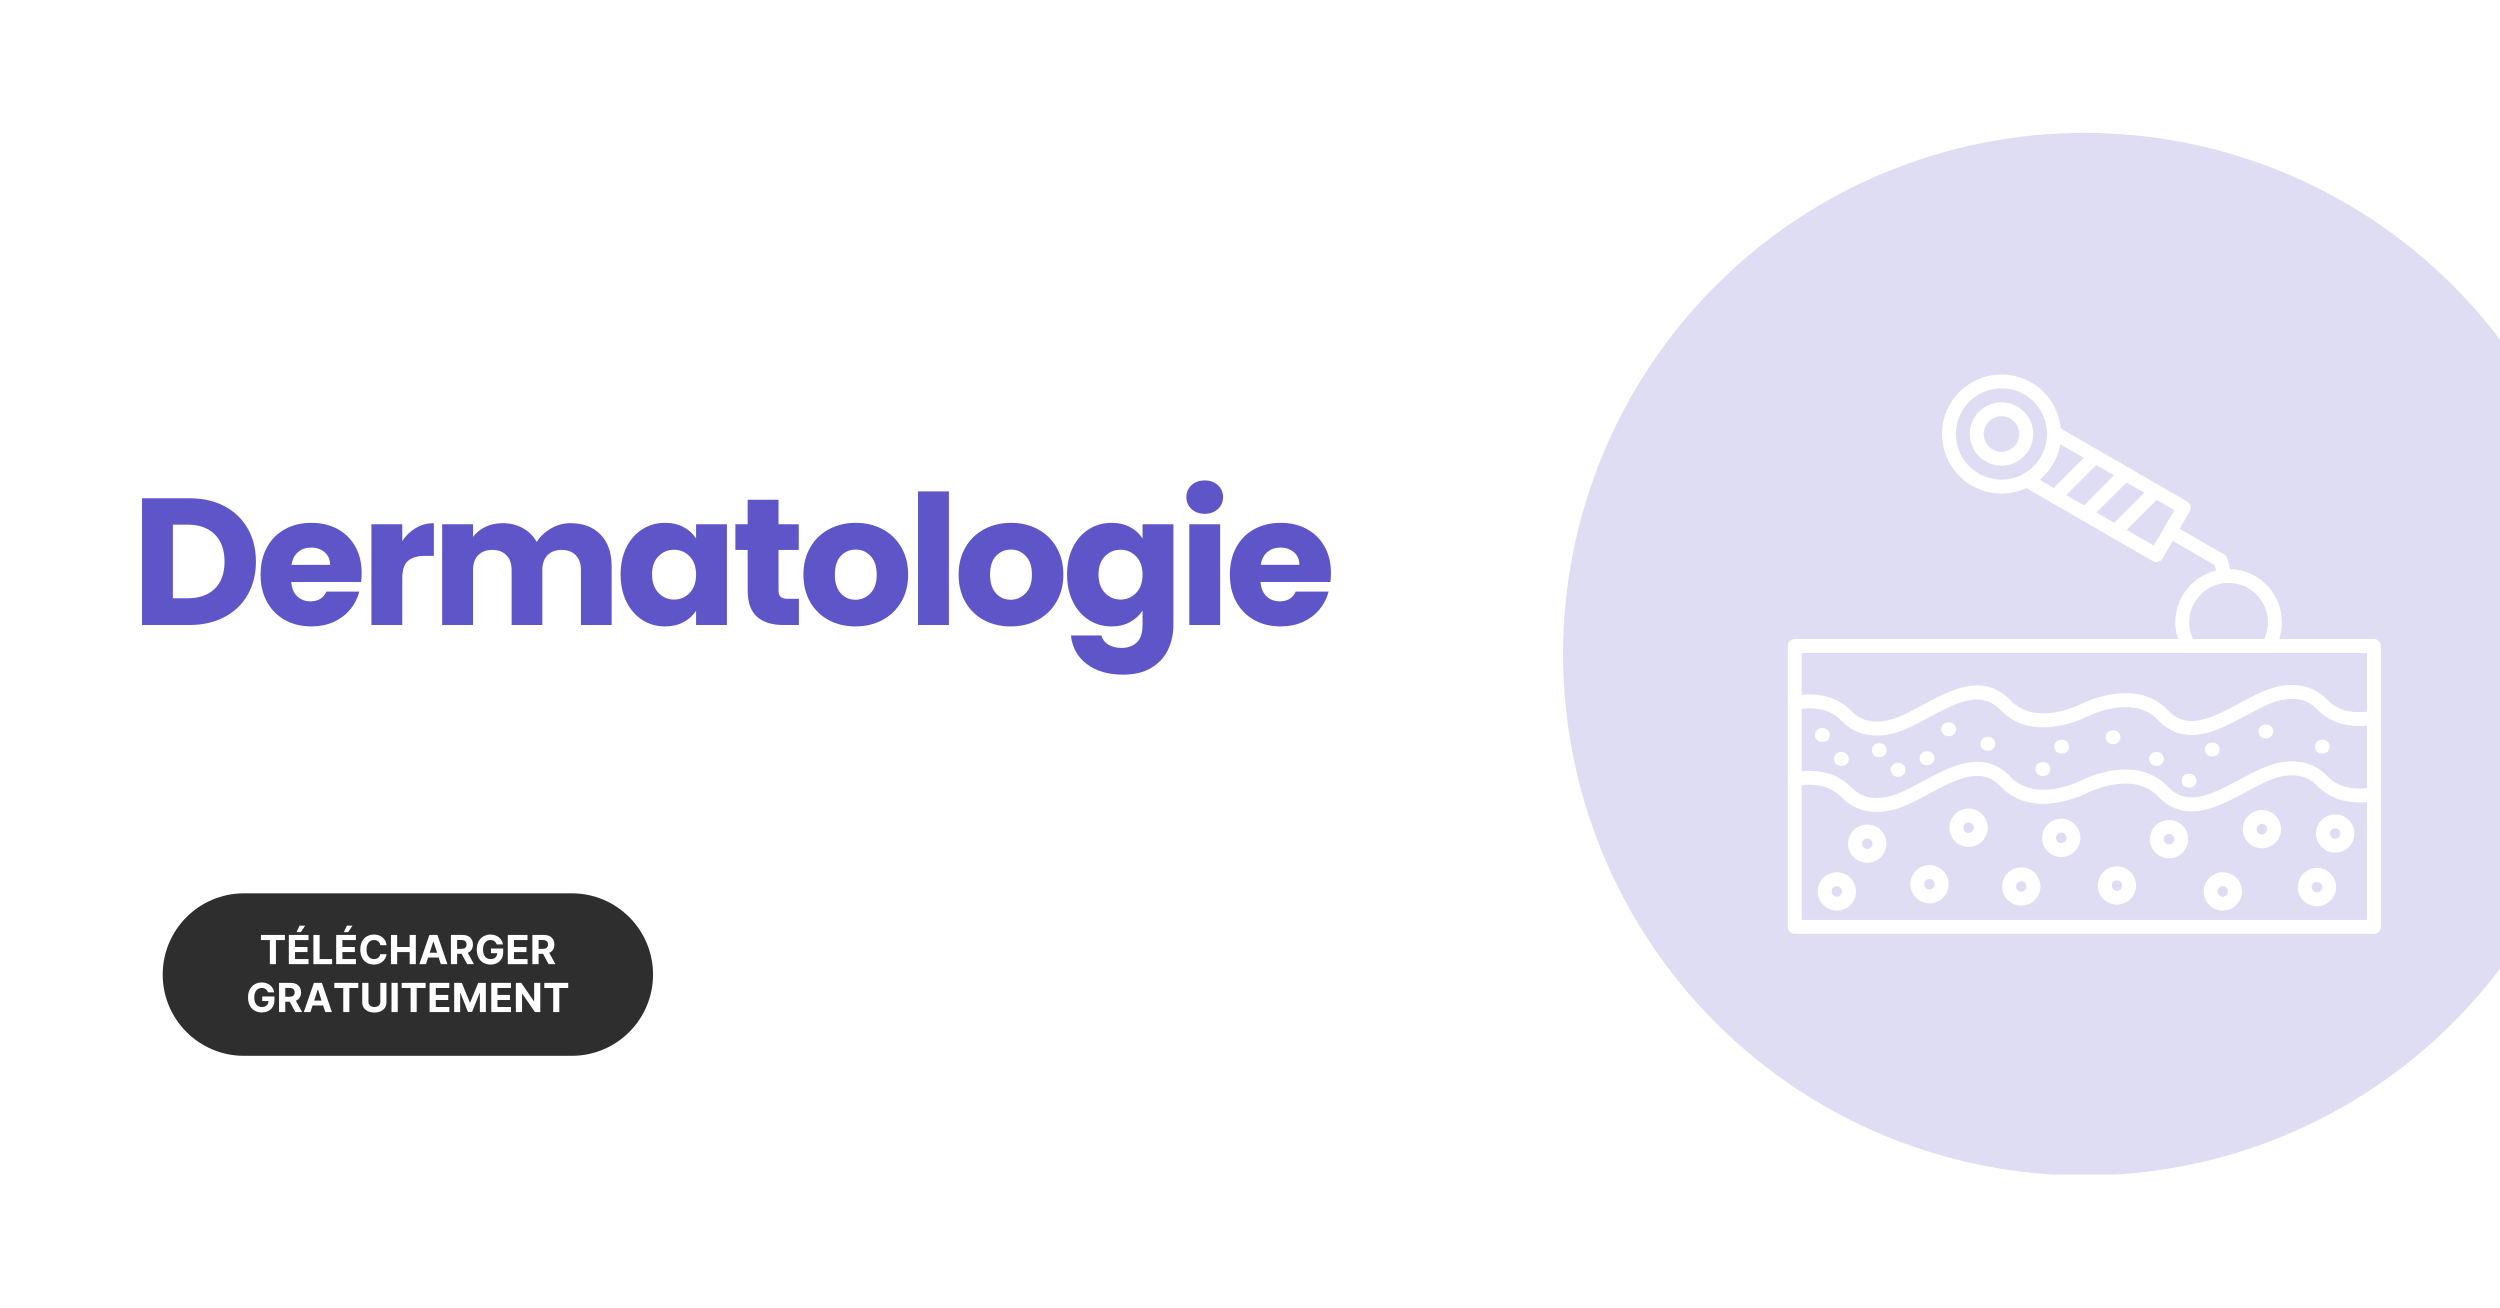 <?xml version="1.0" encoding="UTF-8"?> <svg xmlns="http://www.w3.org/2000/svg" xmlns:xlink="http://www.w3.org/1999/xlink" width="1200" zoomAndPan="magnify" viewBox="0 0 900 471" height="628" preserveAspectRatio="xMidYMid meet" version="1.0"><defs><filter x="0%" y="0%" width="100%" height="100%" id="f9b16f3892"><feColorMatrix values="0 0 0 0 1 0 0 0 0 1 0 0 0 0 1 0 0 0 1 0" color-interpolation-filters="sRGB"></feColorMatrix></filter><g></g><clipPath id="df0db141e5"><path d="M 58.574 321.598 L 235.207 321.598 L 235.207 380.094 L 58.574 380.094 Z M 58.574 321.598 " clip-rule="nonzero"></path></clipPath><clipPath id="c7dfe45807"><path d="M 87.82 321.598 L 205.844 321.598 C 221.996 321.598 235.094 334.691 235.094 350.848 C 235.094 367 221.996 380.094 205.844 380.094 L 87.82 380.094 C 71.668 380.094 58.574 367 58.574 350.848 C 58.574 334.691 71.668 321.598 87.82 321.598 Z M 87.82 321.598 " clip-rule="nonzero"></path></clipPath><clipPath id="337cb68849"><path d="M 0.574 0.598 L 177.199 0.598 L 177.199 59.094 L 0.574 59.094 Z M 0.574 0.598 " clip-rule="nonzero"></path></clipPath><clipPath id="52a8eb14e1"><path d="M 29.82 0.598 L 147.844 0.598 C 163.996 0.598 177.094 13.691 177.094 29.848 C 177.094 46 163.996 59.094 147.844 59.094 L 29.82 59.094 C 13.668 59.094 0.574 46 0.574 29.848 C 0.574 13.691 13.668 0.598 29.82 0.598 Z M 29.82 0.598 " clip-rule="nonzero"></path></clipPath><clipPath id="4c5f0fc079"><rect x="0" width="178" y="0" height="60"></rect></clipPath><mask id="fa9356875c"><g filter="url(#f9b16f3892)"><rect x="-90" width="1080" fill="#000000" y="-47.1" height="565.2" fill-opacity="0.2"></rect></g></mask><clipPath id="55e84bad73"><path d="M 0.695 0.828 L 338 0.828 L 338 375.828 L 0.695 375.828 Z M 0.695 0.828 " clip-rule="nonzero"></path></clipPath><clipPath id="63bb92b6af"><rect x="0" width="338" y="0" height="377"></rect></clipPath></defs><rect x="-90" width="1080" fill="#ffffff" y="-47.1" height="565.2" fill-opacity="1"></rect><rect x="-90" width="1080" fill="#ffffff" y="-47.1" height="565.2" fill-opacity="1"></rect><g clip-path="url(#df0db141e5)"><g clip-path="url(#c7dfe45807)"><g transform="matrix(1, 0, 0, 1, 58, 321)"><g clip-path="url(#4c5f0fc079)"><g clip-path="url(#337cb68849)"><g clip-path="url(#52a8eb14e1)"><path fill="#2e2e2e" d="M 0.574 0.598 L 177.207 0.598 L 177.207 59.094 L 0.574 59.094 Z M 0.574 0.598 " fill-opacity="1" fill-rule="nonzero"></path></g></g></g></g></g></g><g fill="#ffffff" fill-opacity="1"><g transform="translate(93.414, 347.098)"><g><path d="M 0.516 -8.672 L 0.516 -10.516 L 9.141 -10.516 L 9.141 -8.672 L 5.922 -8.672 L 5.922 0 L 3.734 0 L 3.734 -8.672 Z M 0.516 -8.672 "></path></g></g></g><g fill="#ffffff" fill-opacity="1"><g transform="translate(103.07, 347.098)"><g><path d="M 0.906 0 L 0.906 -10.516 L 8 -10.516 L 8 -8.672 L 3.141 -8.672 L 3.141 -6.172 L 7.625 -6.172 L 7.625 -4.344 L 3.141 -4.344 L 3.141 -1.828 L 8.016 -1.828 L 8.016 0 Z M 3.672 -11.531 L 4.766 -13.859 L 6.781 -13.859 L 5.219 -11.531 Z M 3.672 -11.531 "></path></g></g></g><g fill="#ffffff" fill-opacity="1"><g transform="translate(111.921, 347.098)"><g><path d="M 0.906 0 L 0.906 -10.516 L 3.141 -10.516 L 3.141 -1.828 L 7.641 -1.828 L 7.641 0 Z M 0.906 0 "></path></g></g></g><g fill="#ffffff" fill-opacity="1"><g transform="translate(120.121, 347.098)"><g><path d="M 0.906 0 L 0.906 -10.516 L 8 -10.516 L 8 -8.672 L 3.141 -8.672 L 3.141 -6.172 L 7.625 -6.172 L 7.625 -4.344 L 3.141 -4.344 L 3.141 -1.828 L 8.016 -1.828 L 8.016 0 Z M 3.672 -11.531 L 4.766 -13.859 L 6.781 -13.859 L 5.219 -11.531 Z M 3.672 -11.531 "></path></g></g></g><g fill="#ffffff" fill-opacity="1"><g transform="translate(128.972, 347.098)"><g><path d="M 10.188 -6.828 L 7.938 -6.828 C 7.852 -7.41 7.609 -7.863 7.203 -8.188 C 6.797 -8.52 6.285 -8.688 5.672 -8.688 C 4.859 -8.688 4.207 -8.383 3.719 -7.781 C 3.227 -7.188 2.984 -6.344 2.984 -5.25 C 2.984 -4.133 3.227 -3.285 3.719 -2.703 C 4.219 -2.117 4.863 -1.828 5.656 -1.828 C 6.25 -1.828 6.75 -1.977 7.156 -2.281 C 7.57 -2.594 7.832 -3.031 7.938 -3.594 L 10.188 -3.578 C 10.102 -2.941 9.875 -2.336 9.5 -1.766 C 9.125 -1.191 8.609 -0.727 7.953 -0.375 C 7.297 -0.031 6.52 0.141 5.625 0.141 C 4.688 0.141 3.848 -0.066 3.109 -0.484 C 2.367 -0.91 1.785 -1.523 1.359 -2.328 C 0.941 -3.141 0.734 -4.113 0.734 -5.25 C 0.734 -6.395 0.945 -7.367 1.375 -8.172 C 1.801 -8.984 2.383 -9.598 3.125 -10.016 C 3.863 -10.441 4.695 -10.656 5.625 -10.656 C 6.438 -10.656 7.164 -10.504 7.812 -10.203 C 8.469 -9.898 9.004 -9.461 9.422 -8.891 C 9.836 -8.328 10.094 -7.641 10.188 -6.828 Z M 10.188 -6.828 "></path></g></g></g><g fill="#ffffff" fill-opacity="1"><g transform="translate(139.839, 347.098)"><g><path d="M 0.906 0 L 0.906 -10.516 L 3.141 -10.516 L 3.141 -6.172 L 7.641 -6.172 L 7.641 -10.516 L 9.859 -10.516 L 9.859 0 L 7.641 0 L 7.641 -4.344 L 3.141 -4.344 L 3.141 0 Z M 0.906 0 "></path></g></g></g><g fill="#ffffff" fill-opacity="1"><g transform="translate(150.62, 347.098)"><g><path d="M 2.719 0 L 0.344 0 L 3.969 -10.516 L 6.844 -10.516 L 10.453 0 L 8.078 0 L 7.297 -2.391 L 3.5 -2.391 Z M 4.062 -4.125 L 6.734 -4.125 L 5.453 -8.109 L 5.359 -8.109 Z M 4.062 -4.125 "></path></g></g></g><g fill="#ffffff" fill-opacity="1"><g transform="translate(161.426, 347.098)"><g><path d="M 0.906 0 L 0.906 -10.516 L 5.062 -10.516 C 6.258 -10.516 7.188 -10.203 7.844 -9.578 C 8.5 -8.953 8.828 -8.117 8.828 -7.078 C 8.828 -6.359 8.664 -5.742 8.344 -5.234 C 8.031 -4.723 7.57 -4.336 6.969 -4.078 L 9.203 0 L 6.75 0 L 4.75 -3.719 L 3.141 -3.719 L 3.141 0 Z M 3.141 -5.516 L 4.641 -5.516 C 5.898 -5.516 6.531 -6.035 6.531 -7.078 C 6.531 -8.148 5.898 -8.688 4.641 -8.688 L 3.141 -8.688 Z M 3.141 -5.516 "></path></g></g></g><g fill="#ffffff" fill-opacity="1"><g transform="translate(170.908, 347.098)"><g><path d="M 7.891 -7.109 C 7.742 -7.609 7.477 -7.992 7.094 -8.266 C 6.719 -8.547 6.25 -8.688 5.688 -8.688 C 4.875 -8.688 4.219 -8.391 3.719 -7.797 C 3.227 -7.203 2.984 -6.359 2.984 -5.266 C 2.984 -4.172 3.227 -3.32 3.719 -2.719 C 4.207 -2.125 4.867 -1.828 5.703 -1.828 C 6.441 -1.828 7.02 -2.02 7.438 -2.406 C 7.863 -2.789 8.082 -3.305 8.094 -3.953 L 5.844 -3.953 L 5.844 -5.625 L 10.234 -5.625 L 10.234 -4.297 C 10.234 -3.379 10.035 -2.586 9.641 -1.922 C 9.254 -1.254 8.719 -0.742 8.031 -0.391 C 7.352 -0.035 6.57 0.141 5.688 0.141 C 4.707 0.141 3.844 -0.078 3.094 -0.516 C 2.344 -0.953 1.758 -1.57 1.344 -2.375 C 0.938 -3.176 0.734 -4.133 0.734 -5.25 C 0.734 -6.383 0.945 -7.352 1.375 -8.156 C 1.812 -8.969 2.398 -9.586 3.141 -10.016 C 3.891 -10.441 4.723 -10.656 5.641 -10.656 C 6.441 -10.656 7.16 -10.504 7.797 -10.203 C 8.441 -9.898 8.969 -9.484 9.375 -8.953 C 9.789 -8.422 10.047 -7.805 10.141 -7.109 Z M 7.891 -7.109 "></path></g></g></g><g fill="#ffffff" fill-opacity="1"><g transform="translate(181.899, 347.098)"><g><path d="M 0.906 0 L 0.906 -10.516 L 8 -10.516 L 8 -8.672 L 3.141 -8.672 L 3.141 -6.172 L 7.625 -6.172 L 7.625 -4.344 L 3.141 -4.344 L 3.141 -1.828 L 8.016 -1.828 L 8.016 0 Z M 0.906 0 "></path></g></g></g><g fill="#ffffff" fill-opacity="1"><g transform="translate(190.75, 347.098)"><g><path d="M 0.906 0 L 0.906 -10.516 L 5.062 -10.516 C 6.258 -10.516 7.188 -10.203 7.844 -9.578 C 8.5 -8.953 8.828 -8.117 8.828 -7.078 C 8.828 -6.359 8.664 -5.742 8.344 -5.234 C 8.031 -4.723 7.57 -4.336 6.969 -4.078 L 9.203 0 L 6.75 0 L 4.75 -3.719 L 3.141 -3.719 L 3.141 0 Z M 3.141 -5.516 L 4.641 -5.516 C 5.898 -5.516 6.531 -6.035 6.531 -7.078 C 6.531 -8.148 5.898 -8.688 4.641 -8.688 L 3.141 -8.688 Z M 3.141 -5.516 "></path></g></g></g><g fill="#ffffff" fill-opacity="1"><g transform="translate(88.562, 364.348)"><g><path d="M 7.891 -7.109 C 7.742 -7.609 7.477 -7.992 7.094 -8.266 C 6.719 -8.547 6.25 -8.688 5.688 -8.688 C 4.875 -8.688 4.219 -8.391 3.719 -7.797 C 3.227 -7.203 2.984 -6.359 2.984 -5.266 C 2.984 -4.172 3.227 -3.32 3.719 -2.719 C 4.207 -2.125 4.867 -1.828 5.703 -1.828 C 6.441 -1.828 7.02 -2.02 7.438 -2.406 C 7.863 -2.789 8.082 -3.305 8.094 -3.953 L 5.844 -3.953 L 5.844 -5.625 L 10.234 -5.625 L 10.234 -4.297 C 10.234 -3.379 10.035 -2.586 9.641 -1.922 C 9.254 -1.254 8.719 -0.742 8.031 -0.391 C 7.352 -0.035 6.57 0.141 5.688 0.141 C 4.707 0.141 3.844 -0.078 3.094 -0.516 C 2.344 -0.953 1.758 -1.57 1.344 -2.375 C 0.938 -3.176 0.734 -4.133 0.734 -5.25 C 0.734 -6.383 0.945 -7.352 1.375 -8.156 C 1.812 -8.969 2.398 -9.586 3.141 -10.016 C 3.891 -10.441 4.723 -10.656 5.641 -10.656 C 6.441 -10.656 7.16 -10.504 7.797 -10.203 C 8.441 -9.898 8.969 -9.484 9.375 -8.953 C 9.789 -8.422 10.047 -7.805 10.141 -7.109 Z M 7.891 -7.109 "></path></g></g></g><g fill="#ffffff" fill-opacity="1"><g transform="translate(99.553, 364.348)"><g><path d="M 0.906 0 L 0.906 -10.516 L 5.062 -10.516 C 6.258 -10.516 7.188 -10.203 7.844 -9.578 C 8.5 -8.953 8.828 -8.117 8.828 -7.078 C 8.828 -6.359 8.664 -5.742 8.344 -5.234 C 8.031 -4.723 7.57 -4.336 6.969 -4.078 L 9.203 0 L 6.75 0 L 4.75 -3.719 L 3.141 -3.719 L 3.141 0 Z M 3.141 -5.516 L 4.641 -5.516 C 5.898 -5.516 6.531 -6.035 6.531 -7.078 C 6.531 -8.148 5.898 -8.688 4.641 -8.688 L 3.141 -8.688 Z M 3.141 -5.516 "></path></g></g></g><g fill="#ffffff" fill-opacity="1"><g transform="translate(109.035, 364.348)"><g><path d="M 2.719 0 L 0.344 0 L 3.969 -10.516 L 6.844 -10.516 L 10.453 0 L 8.078 0 L 7.297 -2.391 L 3.5 -2.391 Z M 4.062 -4.125 L 6.734 -4.125 L 5.453 -8.109 L 5.359 -8.109 Z M 4.062 -4.125 "></path></g></g></g><g fill="#ffffff" fill-opacity="1"><g transform="translate(119.841, 364.348)"><g><path d="M 0.516 -8.672 L 0.516 -10.516 L 9.141 -10.516 L 9.141 -8.672 L 5.922 -8.672 L 5.922 0 L 3.734 0 L 3.734 -8.672 Z M 0.516 -8.672 "></path></g></g></g><g fill="#ffffff" fill-opacity="1"><g transform="translate(129.498, 364.348)"><g><path d="M 7.422 -10.516 L 9.625 -10.516 L 9.625 -3.562 C 9.625 -2.77 9.438 -2.098 9.062 -1.547 C 8.695 -0.992 8.188 -0.57 7.531 -0.281 C 6.875 0.008 6.117 0.156 5.266 0.156 C 4.422 0.156 3.672 0.008 3.016 -0.281 C 2.359 -0.57 1.844 -0.992 1.469 -1.547 C 1.094 -2.098 0.906 -2.77 0.906 -3.562 L 0.906 -10.516 L 3.141 -10.516 L 3.141 -3.641 C 3.141 -3.078 3.344 -2.633 3.75 -2.312 C 4.156 -1.988 4.66 -1.828 5.266 -1.828 C 5.891 -1.828 6.406 -1.988 6.812 -2.312 C 7.219 -2.633 7.422 -3.078 7.422 -3.641 Z M 7.422 -10.516 "></path></g></g></g><g fill="#ffffff" fill-opacity="1"><g transform="translate(140.037, 364.348)"><g><path d="M 3.141 -10.516 L 3.141 0 L 0.906 0 L 0.906 -10.516 Z M 3.141 -10.516 "></path></g></g></g><g fill="#ffffff" fill-opacity="1"><g transform="translate(144.09, 364.348)"><g><path d="M 0.516 -8.672 L 0.516 -10.516 L 9.141 -10.516 L 9.141 -8.672 L 5.922 -8.672 L 5.922 0 L 3.734 0 L 3.734 -8.672 Z M 0.516 -8.672 "></path></g></g></g><g fill="#ffffff" fill-opacity="1"><g transform="translate(153.747, 364.348)"><g><path d="M 0.906 0 L 0.906 -10.516 L 8 -10.516 L 8 -8.672 L 3.141 -8.672 L 3.141 -6.172 L 7.625 -6.172 L 7.625 -4.344 L 3.141 -4.344 L 3.141 -1.828 L 8.016 -1.828 L 8.016 0 Z M 0.906 0 "></path></g></g></g><g fill="#ffffff" fill-opacity="1"><g transform="translate(162.598, 364.348)"><g><path d="M 0.906 -10.516 L 3.656 -10.516 L 6.547 -3.453 L 6.672 -3.453 L 9.562 -10.516 L 12.312 -10.516 L 12.312 0 L 10.156 0 L 10.156 -6.844 L 10.062 -6.844 L 7.344 -0.047 L 5.875 -0.047 L 3.156 -6.875 L 3.062 -6.875 L 3.062 0 L 0.906 0 Z M 0.906 -10.516 "></path></g></g></g><g fill="#ffffff" fill-opacity="1"><g transform="translate(175.949, 364.348)"><g><path d="M 0.906 0 L 0.906 -10.516 L 8 -10.516 L 8 -8.672 L 3.141 -8.672 L 3.141 -6.172 L 7.625 -6.172 L 7.625 -4.344 L 3.141 -4.344 L 3.141 -1.828 L 8.016 -1.828 L 8.016 0 Z M 0.906 0 "></path></g></g></g><g fill="#ffffff" fill-opacity="1"><g transform="translate(184.8, 364.348)"><g><path d="M 9.703 -10.516 L 9.703 0 L 7.781 0 L 3.219 -6.609 L 3.141 -6.609 L 3.141 0 L 0.906 0 L 0.906 -10.516 L 2.859 -10.516 L 7.406 -3.906 L 7.5 -3.906 L 7.5 -10.516 Z M 9.703 -10.516 "></path></g></g></g><g fill="#ffffff" fill-opacity="1"><g transform="translate(195.422, 364.348)"><g><path d="M 0.516 -8.672 L 0.516 -10.516 L 9.141 -10.516 L 9.141 -8.672 L 5.922 -8.672 L 5.922 0 L 3.734 0 L 3.734 -8.672 Z M 0.516 -8.672 "></path></g></g></g><g fill="#5e55c9" fill-opacity="1"><g transform="translate(47.1, 225)"><g><path d="M 21.125 -45.625 C 25.926 -45.625 30.125 -44.672 33.719 -42.766 C 37.32 -40.859 40.109 -38.18 42.078 -34.734 C 44.047 -31.285 45.031 -27.312 45.031 -22.812 C 45.031 -18.344 44.047 -14.375 42.078 -10.906 C 40.109 -7.445 37.312 -4.766 33.688 -2.859 C 30.07 -0.953 25.883 0 21.125 0 L 4.031 0 L 4.031 -45.625 Z M 20.406 -9.625 C 24.602 -9.625 27.875 -10.77 30.219 -13.062 C 32.562 -15.352 33.734 -18.602 33.734 -22.812 C 33.734 -27.008 32.562 -30.273 30.219 -32.609 C 27.875 -34.953 24.602 -36.125 20.406 -36.125 L 15.141 -36.125 L 15.141 -9.625 Z M 20.406 -9.625 "></path></g></g></g><g fill="#5e55c9" fill-opacity="1"><g transform="translate(91.993, 225)"><g><path d="M 38.203 -18.719 C 38.203 -17.676 38.141 -16.594 38.016 -15.469 L 12.859 -15.469 C 13.035 -13.219 13.758 -11.492 15.031 -10.297 C 16.312 -9.109 17.883 -8.516 19.75 -8.516 C 22.531 -8.516 24.457 -9.68 25.531 -12.016 L 37.359 -12.016 C 36.754 -9.641 35.66 -7.5 34.078 -5.594 C 32.504 -3.688 30.523 -2.191 28.141 -1.109 C 25.754 -0.023 23.086 0.516 20.141 0.516 C 16.586 0.516 13.426 -0.238 10.656 -1.75 C 7.883 -3.27 5.719 -5.438 4.156 -8.25 C 2.594 -11.07 1.812 -14.363 1.812 -18.125 C 1.812 -21.895 2.582 -25.188 4.125 -28 C 5.664 -30.82 7.82 -32.988 10.594 -34.5 C 13.363 -36.02 16.547 -36.781 20.141 -36.781 C 23.648 -36.781 26.77 -36.039 29.5 -34.562 C 32.227 -33.094 34.359 -30.992 35.891 -28.266 C 37.43 -25.535 38.203 -22.352 38.203 -18.719 Z M 26.844 -21.641 C 26.844 -23.547 26.191 -25.062 24.891 -26.188 C 23.586 -27.312 21.961 -27.875 20.016 -27.875 C 18.148 -27.875 16.578 -27.332 15.297 -26.25 C 14.023 -25.164 13.238 -23.629 12.938 -21.641 Z M 26.844 -21.641 "></path></g></g></g><g fill="#5e55c9" fill-opacity="1"><g transform="translate(129.675, 225)"><g><path d="M 15.141 -30.219 C 16.441 -32.207 18.066 -33.773 20.016 -34.922 C 21.961 -36.078 24.129 -36.656 26.516 -36.656 L 26.516 -24.891 L 23.453 -24.891 C 20.68 -24.891 18.602 -24.289 17.219 -23.094 C 15.832 -21.906 15.141 -19.816 15.141 -16.828 L 15.141 0 L 4.031 0 L 4.031 -36.266 L 15.141 -36.266 Z M 15.141 -30.219 "></path></g></g></g><g fill="#5e55c9" fill-opacity="1"><g transform="translate(155.142, 225)"><g><path d="M 50.297 -36.656 C 54.805 -36.656 58.391 -35.289 61.047 -32.562 C 63.711 -29.832 65.047 -26.039 65.047 -21.188 L 65.047 0 L 54 0 L 54 -19.688 C 54 -22.031 53.379 -23.836 52.141 -25.109 C 50.91 -26.391 49.211 -27.031 47.047 -27.031 C 44.879 -27.031 43.176 -26.391 41.938 -25.109 C 40.707 -23.836 40.094 -22.031 40.094 -19.688 L 40.094 0 L 29.047 0 L 29.047 -19.688 C 29.047 -22.031 28.426 -23.836 27.188 -25.109 C 25.957 -26.391 24.258 -27.031 22.094 -27.031 C 19.926 -27.031 18.223 -26.391 16.984 -25.109 C 15.754 -23.836 15.141 -22.031 15.141 -19.688 L 15.141 0 L 4.031 0 L 4.031 -36.266 L 15.141 -36.266 L 15.141 -31.719 C 16.266 -33.227 17.738 -34.426 19.562 -35.312 C 21.383 -36.207 23.441 -36.656 25.734 -36.656 C 28.461 -36.656 30.898 -36.066 33.047 -34.891 C 35.191 -33.723 36.867 -32.055 38.078 -29.891 C 39.336 -31.879 41.051 -33.504 43.219 -34.766 C 45.383 -36.023 47.742 -36.656 50.297 -36.656 Z M 50.297 -36.656 "></path></g></g></g><g fill="#5e55c9" fill-opacity="1"><g transform="translate(221.605, 225)"><g><path d="M 1.812 -18.203 C 1.812 -21.922 2.516 -25.188 3.922 -28 C 5.336 -30.82 7.258 -32.988 9.688 -34.5 C 12.113 -36.02 14.82 -36.781 17.812 -36.781 C 20.363 -36.781 22.602 -36.258 24.531 -35.219 C 26.457 -34.176 27.941 -32.812 28.984 -31.125 L 28.984 -36.266 L 40.094 -36.266 L 40.094 0 L 28.984 0 L 28.984 -5.141 C 27.898 -3.441 26.395 -2.07 24.469 -1.031 C 22.539 0 20.297 0.516 17.734 0.516 C 14.797 0.516 12.113 -0.25 9.688 -1.781 C 7.258 -3.32 5.336 -5.508 3.922 -8.344 C 2.516 -11.188 1.812 -14.473 1.812 -18.203 Z M 28.984 -18.125 C 28.984 -20.906 28.211 -23.094 26.672 -24.688 C 25.141 -26.289 23.27 -27.094 21.062 -27.094 C 18.844 -27.094 16.961 -26.301 15.422 -24.719 C 13.891 -23.145 13.125 -20.973 13.125 -18.203 C 13.125 -15.422 13.891 -13.219 15.422 -11.594 C 16.961 -9.969 18.844 -9.156 21.062 -9.156 C 23.27 -9.156 25.141 -9.957 26.672 -11.562 C 28.211 -13.164 28.984 -15.352 28.984 -18.125 Z M 28.984 -18.125 "></path></g></g></g><g fill="#5e55c9" fill-opacity="1"><g transform="translate(263.379, 225)"><g><path d="M 24.234 -9.422 L 24.234 0 L 18.578 0 C 14.555 0 11.414 -0.984 9.156 -2.953 C 6.906 -4.922 5.781 -8.141 5.781 -12.609 L 5.781 -27.031 L 1.359 -27.031 L 1.359 -36.266 L 5.781 -36.266 L 5.781 -45.094 L 16.891 -45.094 L 16.891 -36.266 L 24.172 -36.266 L 24.172 -27.031 L 16.891 -27.031 L 16.891 -12.484 C 16.891 -11.398 17.148 -10.617 17.672 -10.141 C 18.191 -9.66 19.062 -9.422 20.281 -9.422 Z M 24.234 -9.422 "></path></g></g></g><g fill="#5e55c9" fill-opacity="1"><g transform="translate(287.417, 225)"><g><path d="M 20.531 0.516 C 16.977 0.516 13.781 -0.238 10.938 -1.75 C 8.102 -3.27 5.875 -5.438 4.25 -8.25 C 2.625 -11.07 1.812 -14.363 1.812 -18.125 C 1.812 -21.852 2.633 -25.133 4.281 -27.969 C 5.938 -30.812 8.191 -32.988 11.047 -34.5 C 13.91 -36.02 17.117 -36.781 20.672 -36.781 C 24.223 -36.781 27.426 -36.02 30.281 -34.5 C 33.145 -32.988 35.398 -30.812 37.047 -27.969 C 38.691 -25.133 39.516 -21.852 39.516 -18.125 C 39.516 -14.406 38.676 -11.125 37 -8.281 C 35.332 -5.445 33.055 -3.27 30.172 -1.75 C 27.297 -0.238 24.082 0.516 20.531 0.516 Z M 20.531 -9.094 C 22.656 -9.094 24.461 -9.875 25.953 -11.438 C 27.453 -13 28.203 -15.227 28.203 -18.125 C 28.203 -21.031 27.473 -23.258 26.016 -24.812 C 24.566 -26.375 22.785 -27.156 20.672 -27.156 C 18.504 -27.156 16.703 -26.383 15.266 -24.844 C 13.836 -23.312 13.125 -21.07 13.125 -18.125 C 13.125 -15.227 13.828 -13 15.234 -11.438 C 16.641 -9.875 18.406 -9.094 20.531 -9.094 Z M 20.531 -9.094 "></path></g></g></g><g fill="#5e55c9" fill-opacity="1"><g transform="translate(326.463, 225)"><g><path d="M 15.141 -48.094 L 15.141 0 L 4.031 0 L 4.031 -48.094 Z M 15.141 -48.094 "></path></g></g></g><g fill="#5e55c9" fill-opacity="1"><g transform="translate(343.29, 225)"><g><path d="M 20.531 0.516 C 16.977 0.516 13.781 -0.238 10.938 -1.75 C 8.102 -3.27 5.875 -5.438 4.25 -8.25 C 2.625 -11.07 1.812 -14.363 1.812 -18.125 C 1.812 -21.852 2.633 -25.133 4.281 -27.969 C 5.938 -30.812 8.191 -32.988 11.047 -34.5 C 13.91 -36.02 17.117 -36.781 20.672 -36.781 C 24.223 -36.781 27.426 -36.02 30.281 -34.5 C 33.145 -32.988 35.398 -30.812 37.047 -27.969 C 38.691 -25.133 39.516 -21.852 39.516 -18.125 C 39.516 -14.406 38.676 -11.125 37 -8.281 C 35.332 -5.445 33.055 -3.27 30.172 -1.75 C 27.297 -0.238 24.082 0.516 20.531 0.516 Z M 20.531 -9.094 C 22.656 -9.094 24.461 -9.875 25.953 -11.438 C 27.453 -13 28.203 -15.227 28.203 -18.125 C 28.203 -21.031 27.473 -23.258 26.016 -24.812 C 24.566 -26.375 22.785 -27.156 20.672 -27.156 C 18.504 -27.156 16.703 -26.383 15.266 -24.844 C 13.836 -23.312 13.125 -21.07 13.125 -18.125 C 13.125 -15.227 13.828 -13 15.234 -11.438 C 16.641 -9.875 18.406 -9.094 20.531 -9.094 Z M 20.531 -9.094 "></path></g></g></g><g fill="#5e55c9" fill-opacity="1"><g transform="translate(382.336, 225)"><g><path d="M 17.812 -36.781 C 20.363 -36.781 22.602 -36.258 24.531 -35.219 C 26.457 -34.176 27.941 -32.812 28.984 -31.125 L 28.984 -36.266 L 40.094 -36.266 L 40.094 -0.062 C 40.094 3.27 39.43 6.289 38.109 9 C 36.785 11.707 34.77 13.863 32.062 15.469 C 29.363 17.07 26 17.875 21.969 17.875 C 16.594 17.875 12.238 16.602 8.906 14.062 C 5.57 11.531 3.664 8.098 3.188 3.766 L 14.172 3.766 C 14.516 5.148 15.332 6.242 16.625 7.047 C 17.926 7.848 19.531 8.25 21.438 8.25 C 23.738 8.25 25.57 7.586 26.938 6.266 C 28.301 4.941 28.984 2.832 28.984 -0.062 L 28.984 -5.203 C 27.898 -3.516 26.406 -2.141 24.5 -1.078 C 22.594 -0.016 20.363 0.516 17.812 0.516 C 14.82 0.516 12.113 -0.25 9.688 -1.781 C 7.258 -3.32 5.336 -5.508 3.922 -8.344 C 2.516 -11.188 1.812 -14.473 1.812 -18.203 C 1.812 -21.922 2.516 -25.188 3.922 -28 C 5.336 -30.82 7.258 -32.988 9.688 -34.5 C 12.113 -36.02 14.82 -36.781 17.812 -36.781 Z M 28.984 -18.125 C 28.984 -20.906 28.211 -23.094 26.672 -24.688 C 25.141 -26.289 23.27 -27.094 21.062 -27.094 C 18.844 -27.094 16.961 -26.301 15.422 -24.719 C 13.891 -23.145 13.125 -20.973 13.125 -18.203 C 13.125 -15.422 13.891 -13.219 15.422 -11.594 C 16.961 -9.969 18.844 -9.156 21.062 -9.156 C 23.27 -9.156 25.141 -9.957 26.672 -11.562 C 28.211 -13.164 28.984 -15.352 28.984 -18.125 Z M 28.984 -18.125 "></path></g></g></g><g fill="#5e55c9" fill-opacity="1"><g transform="translate(424.11, 225)"><g><path d="M 9.625 -40.031 C 7.664 -40.031 6.066 -40.602 4.828 -41.75 C 3.598 -42.895 2.984 -44.316 2.984 -46.016 C 2.984 -47.742 3.598 -49.18 4.828 -50.328 C 6.066 -51.473 7.664 -52.047 9.625 -52.047 C 11.531 -52.047 13.098 -51.473 14.328 -50.328 C 15.566 -49.18 16.188 -47.742 16.188 -46.016 C 16.188 -44.316 15.566 -42.895 14.328 -41.75 C 13.098 -40.602 11.531 -40.031 9.625 -40.031 Z M 15.141 -36.266 L 15.141 0 L 4.031 0 L 4.031 -36.266 Z M 15.141 -36.266 "></path></g></g></g><g fill="#5e55c9" fill-opacity="1"><g transform="translate(440.937, 225)"><g><path d="M 38.203 -18.719 C 38.203 -17.676 38.141 -16.594 38.016 -15.469 L 12.859 -15.469 C 13.035 -13.219 13.758 -11.492 15.031 -10.297 C 16.312 -9.109 17.883 -8.516 19.75 -8.516 C 22.531 -8.516 24.457 -9.68 25.531 -12.016 L 37.359 -12.016 C 36.754 -9.641 35.66 -7.5 34.078 -5.594 C 32.504 -3.688 30.523 -2.191 28.141 -1.109 C 25.754 -0.023 23.086 0.516 20.141 0.516 C 16.586 0.516 13.426 -0.238 10.656 -1.75 C 7.883 -3.27 5.719 -5.438 4.156 -8.25 C 2.594 -11.07 1.812 -14.363 1.812 -18.125 C 1.812 -21.895 2.582 -25.188 4.125 -28 C 5.664 -30.82 7.82 -32.988 10.594 -34.5 C 13.363 -36.02 16.547 -36.781 20.141 -36.781 C 23.648 -36.781 26.77 -36.039 29.5 -34.562 C 32.227 -33.094 34.359 -30.992 35.891 -28.266 C 37.43 -25.535 38.203 -22.352 38.203 -18.719 Z M 26.844 -21.641 C 26.844 -23.547 26.191 -25.062 24.891 -26.188 C 23.586 -27.312 21.961 -27.875 20.016 -27.875 C 18.148 -27.875 16.578 -27.332 15.297 -26.25 C 14.023 -25.164 13.238 -23.629 12.938 -21.641 Z M 26.844 -21.641 "></path></g></g></g><g mask="url(#fa9356875c)"><g transform="matrix(1, 0, 0, 1, 562, 47)"><g clip-path="url(#63bb92b6af)"><g clip-path="url(#55e84bad73)"><path fill="#5d55c9" d="M 188.367 0.828 C 191.438 0.828 194.508 0.902 197.574 1.055 C 200.641 1.203 203.703 1.43 206.762 1.73 C 209.816 2.031 212.863 2.41 215.902 2.859 C 218.941 3.309 221.965 3.836 224.977 4.434 C 227.992 5.031 230.988 5.707 233.965 6.453 C 236.945 7.199 239.902 8.016 242.844 8.91 C 245.781 9.801 248.699 10.766 251.59 11.797 C 254.48 12.832 257.348 13.938 260.184 15.113 C 263.02 16.289 265.828 17.531 268.605 18.848 C 271.383 20.16 274.125 21.539 276.832 22.988 C 279.543 24.438 282.211 25.949 284.848 27.527 C 287.48 29.105 290.074 30.75 292.629 32.457 C 295.184 34.164 297.695 35.93 300.16 37.762 C 302.629 39.59 305.047 41.48 307.422 43.426 C 309.797 45.375 312.121 47.383 314.398 49.445 C 316.672 51.508 318.895 53.625 321.066 55.797 C 323.238 57.969 325.355 60.191 327.418 62.465 C 329.48 64.742 331.488 67.066 333.438 69.441 C 335.387 71.816 337.273 74.234 339.102 76.703 C 340.934 79.172 342.699 81.68 344.406 84.234 C 346.113 86.789 347.758 89.383 349.336 92.016 C 350.914 94.652 352.43 97.32 353.875 100.031 C 355.324 102.738 356.703 105.48 358.016 108.258 C 359.332 111.035 360.574 113.844 361.75 116.68 C 362.926 119.516 364.031 122.383 365.066 125.273 C 366.102 128.164 367.062 131.082 367.953 134.02 C 368.848 136.961 369.664 139.918 370.41 142.898 C 371.156 145.879 371.832 148.871 372.43 151.887 C 373.027 154.898 373.555 157.922 374.004 160.961 C 374.453 164 374.832 167.047 375.133 170.102 C 375.434 173.16 375.66 176.223 375.809 179.289 C 375.961 182.355 376.035 185.426 376.035 188.496 C 376.035 191.57 375.961 194.641 375.809 197.707 C 375.66 200.773 375.434 203.836 375.133 206.895 C 374.832 209.949 374.453 212.996 374.004 216.035 C 373.555 219.074 373.027 222.098 372.43 225.109 C 371.832 228.121 371.156 231.117 370.41 234.098 C 369.664 237.078 368.848 240.035 367.953 242.977 C 367.062 245.914 366.102 248.832 365.066 251.723 C 364.031 254.613 362.926 257.477 361.75 260.316 C 360.574 263.152 359.332 265.961 358.016 268.738 C 356.703 271.512 355.324 274.258 353.875 276.965 C 352.43 279.672 350.914 282.344 349.336 284.98 C 347.758 287.613 346.113 290.207 344.406 292.762 C 342.699 295.316 340.934 297.824 339.102 300.293 C 337.273 302.758 335.387 305.18 333.438 307.555 C 331.488 309.93 329.48 312.254 327.418 314.527 C 325.355 316.805 323.238 319.027 321.066 321.199 C 318.895 323.371 316.672 325.488 314.398 327.551 C 312.121 329.613 309.797 331.621 307.422 333.57 C 305.047 335.516 302.629 337.406 300.16 339.234 C 297.695 341.066 295.184 342.832 292.629 344.539 C 290.074 346.246 287.48 347.887 284.848 349.469 C 282.211 351.047 279.543 352.559 276.832 354.008 C 274.125 355.457 271.383 356.836 268.605 358.148 C 265.828 359.461 263.02 360.707 260.184 361.883 C 257.348 363.059 254.48 364.164 251.59 365.199 C 248.699 366.23 245.781 367.195 242.844 368.086 C 239.902 368.977 236.945 369.797 233.965 370.543 C 230.988 371.289 227.992 371.961 224.977 372.562 C 221.965 373.16 218.941 373.688 215.902 374.137 C 212.863 374.586 209.816 374.965 206.762 375.266 C 203.703 375.566 200.641 375.789 197.574 375.941 C 194.508 376.094 191.438 376.168 188.367 376.168 C 185.293 376.168 182.227 376.094 179.156 375.941 C 176.09 375.789 173.027 375.566 169.973 375.266 C 166.914 374.965 163.867 374.586 160.828 374.137 C 157.789 373.688 154.766 373.16 151.754 372.562 C 148.742 371.961 145.746 371.289 142.766 370.543 C 139.785 369.797 136.828 368.977 133.887 368.086 C 130.949 367.195 128.035 366.23 125.141 365.199 C 122.25 364.164 119.387 363.059 116.547 361.883 C 113.711 360.707 110.902 359.461 108.125 358.148 C 105.352 356.836 102.605 355.457 99.898 354.008 C 97.191 352.559 94.52 351.047 91.883 349.469 C 89.25 347.887 86.656 346.246 84.102 344.539 C 81.547 342.832 79.039 341.066 76.57 339.234 C 74.105 337.406 71.684 335.516 69.309 333.57 C 66.934 331.621 64.609 329.613 62.336 327.551 C 60.059 325.488 57.836 323.371 55.664 321.199 C 53.492 319.027 51.375 316.805 49.312 314.527 C 47.25 312.254 45.242 309.93 43.293 307.555 C 41.348 305.18 39.457 302.758 37.629 300.293 C 35.797 297.824 34.031 295.316 32.324 292.762 C 30.617 290.207 28.977 287.613 27.395 284.98 C 25.816 282.344 24.305 279.672 22.855 276.965 C 21.406 274.258 20.027 271.512 18.715 268.738 C 17.402 265.961 16.156 263.152 14.98 260.316 C 13.805 257.477 12.699 254.613 11.668 251.723 C 10.633 248.832 9.668 245.914 8.777 242.977 C 7.887 240.035 7.066 237.078 6.32 234.098 C 5.574 231.117 4.902 228.121 4.301 225.109 C 3.703 222.098 3.176 219.074 2.727 216.035 C 2.277 212.996 1.902 209.949 1.598 206.895 C 1.297 203.836 1.074 200.773 0.922 197.707 C 0.77 194.641 0.695 191.57 0.695 188.496 C 0.695 185.426 0.77 182.355 0.922 179.289 C 1.074 176.223 1.297 173.16 1.598 170.102 C 1.902 167.047 2.277 164 2.727 160.961 C 3.176 157.922 3.703 154.898 4.301 151.887 C 4.902 148.871 5.574 145.879 6.32 142.898 C 7.066 139.918 7.887 136.961 8.777 134.02 C 9.668 131.082 10.633 128.164 11.668 125.273 C 12.699 122.383 13.805 119.516 14.98 116.68 C 16.156 113.844 17.402 111.035 18.715 108.258 C 20.027 105.48 21.406 102.738 22.855 100.031 C 24.305 97.32 25.816 94.652 27.395 92.016 C 28.977 89.383 30.617 86.789 32.324 84.234 C 34.031 81.68 35.797 79.172 37.629 76.703 C 39.457 74.234 41.348 71.816 43.293 69.441 C 45.242 67.066 47.25 64.742 49.312 62.465 C 51.375 60.191 53.492 57.969 55.664 55.797 C 57.836 53.625 60.059 51.508 62.336 49.445 C 64.609 47.383 66.934 45.375 69.309 43.426 C 71.684 41.48 74.105 39.59 76.57 37.762 C 79.039 35.93 81.547 34.164 84.102 32.457 C 86.656 30.75 89.25 29.105 91.883 27.527 C 94.52 25.949 97.191 24.438 99.898 22.988 C 102.605 21.539 105.352 20.16 108.125 18.848 C 110.902 17.531 113.711 16.289 116.547 15.113 C 119.387 13.938 122.25 12.832 125.141 11.797 C 128.035 10.766 130.949 9.801 133.887 8.91 C 136.828 8.016 139.785 7.199 142.766 6.453 C 145.746 5.707 148.742 5.031 151.754 4.434 C 154.766 3.836 157.789 3.309 160.828 2.859 C 163.867 2.41 166.914 2.031 169.973 1.73 C 173.027 1.43 176.09 1.203 179.156 1.055 C 182.227 0.902 185.293 0.828 188.367 0.828 Z M 188.367 0.828 " fill-opacity="1" fill-rule="evenodd"></path></g><path fill="#ffffff" d="M 254.637 188.051 L 225.961 188.051 C 225.078 188.051 224.262 187.586 223.809 186.828 C 222.047 183.871 221.117 180.48 221.117 177.023 C 221.117 166.449 229.723 157.844 240.297 157.844 C 250.875 157.844 259.48 166.449 259.48 177.023 C 259.48 180.48 258.551 183.871 256.789 186.828 C 256.336 187.586 255.52 188.051 254.637 188.051 Z M 227.461 183.047 L 253.137 183.047 C 254.016 181.172 254.477 179.117 254.477 177.023 C 254.477 169.207 248.117 162.848 240.297 162.848 C 232.48 162.848 226.121 169.207 226.121 177.023 C 226.121 179.117 226.582 181.172 227.461 183.047 Z M 227.461 183.047 " fill-opacity="1" fill-rule="evenodd"></path><path fill="#ffffff" d="M 214.301 155.355 C 213.863 155.355 213.434 155.242 213.047 155.023 L 166.324 128.043 C 165.539 127.59 165.059 126.75 165.07 125.844 C 165.082 124.938 165.586 124.109 166.379 123.68 C 169.035 122.238 171.242 120.086 172.762 117.457 C 174.277 114.828 175.039 111.844 174.957 108.824 C 174.934 107.918 175.402 107.07 176.18 106.605 C 176.957 106.145 177.926 106.137 178.711 106.59 L 225.434 133.566 C 226.633 134.258 227.043 135.789 226.352 136.984 L 216.465 154.105 C 216.133 154.68 215.586 155.102 214.945 155.27 C 214.734 155.328 214.516 155.355 214.301 155.355 Z M 172.27 125.699 L 213.383 149.438 L 220.766 136.648 L 179.652 112.914 C 179.223 115.379 178.363 117.766 177.094 119.961 C 175.828 122.156 174.191 124.094 172.27 125.699 Z M 172.27 125.699 " fill-opacity="1" fill-rule="evenodd"></path><path fill="#ffffff" d="M 177.758 134.258 C 177.117 134.258 176.477 134.016 175.988 133.527 C 175.012 132.551 175.012 130.965 175.988 129.988 L 190.457 115.516 C 191.434 114.539 193.02 114.539 193.996 115.516 C 194.973 116.492 194.973 118.078 193.996 119.055 L 179.527 133.527 C 179.039 134.016 178.398 134.258 177.758 134.258 Z M 177.758 134.258 " fill-opacity="1" fill-rule="evenodd"></path><path fill="#ffffff" d="M 188.641 140.543 C 188 140.543 187.359 140.301 186.871 139.812 C 185.895 138.836 185.895 137.25 186.871 136.273 L 201.344 121.801 C 202.32 120.824 203.906 120.824 204.883 121.801 C 205.859 122.777 205.859 124.363 204.883 125.34 L 190.41 139.812 C 189.922 140.301 189.281 140.543 188.641 140.543 Z M 188.641 140.543 " fill-opacity="1" fill-rule="evenodd"></path><path fill="#ffffff" d="M 199.527 146.828 C 198.887 146.828 198.246 146.582 197.758 146.094 C 196.781 145.117 196.781 143.535 197.758 142.555 L 212.23 128.086 C 213.207 127.109 214.793 127.109 215.77 128.086 C 216.746 129.062 216.746 130.645 215.77 131.621 L 201.297 146.094 C 200.809 146.582 200.168 146.828 199.527 146.828 Z M 199.527 146.828 " fill-opacity="1" fill-rule="evenodd"></path><path fill="#ffffff" d="M 158.516 130.68 C 154.777 130.68 151.078 129.684 147.82 127.805 C 137.586 121.895 134.066 108.762 139.977 98.527 C 143.793 91.918 150.91 87.812 158.551 87.812 C 162.293 87.812 165.992 88.805 169.25 90.688 C 179.484 96.594 183.004 109.727 177.094 119.961 C 173.277 126.57 166.16 130.68 158.516 130.68 Z M 158.551 92.816 C 152.691 92.816 147.234 95.965 144.309 101.031 C 139.781 108.875 142.477 118.941 150.32 123.469 C 152.82 124.91 155.652 125.672 158.516 125.672 C 164.375 125.672 169.832 122.527 172.762 117.457 C 177.289 109.613 174.594 99.547 166.746 95.02 C 164.25 93.578 161.418 92.816 158.551 92.816 Z M 158.551 92.816 " fill-opacity="1" fill-rule="evenodd"></path><path fill="#ffffff" d="M 237.422 157.297 C 237 157.297 236.57 157.188 236.176 156.961 L 217.988 146.461 C 216.793 145.77 216.383 144.238 217.074 143.043 C 217.766 141.848 219.293 141.438 220.492 142.129 L 238.676 152.625 C 239.875 153.316 240.285 154.848 239.594 156.043 C 239.129 156.848 238.289 157.297 237.422 157.297 Z M 237.422 157.297 " fill-opacity="1" fill-rule="evenodd"></path><path fill="#ffffff" d="M 158.527 120.652 C 156.535 120.652 154.562 120.121 152.832 119.121 C 150.191 117.598 148.305 115.141 147.516 112.195 C 146.727 109.254 147.133 106.18 148.656 103.543 C 150.688 100.023 154.477 97.836 158.543 97.836 C 160.535 97.836 162.504 98.367 164.238 99.367 C 166.875 100.891 168.762 103.348 169.551 106.293 C 170.34 109.234 169.938 112.309 168.41 114.945 C 166.379 118.465 162.594 120.652 158.527 120.652 Z M 158.543 102.84 C 156.258 102.84 154.129 104.066 152.992 106.043 C 152.137 107.523 151.906 109.25 152.352 110.902 C 152.793 112.555 153.852 113.934 155.332 114.789 C 156.309 115.352 157.41 115.648 158.527 115.648 C 160.809 115.648 162.938 114.422 164.078 112.445 C 164.934 110.965 165.16 109.238 164.719 107.586 C 164.273 105.938 163.215 104.555 161.734 103.699 C 160.762 103.137 159.656 102.84 158.543 102.84 Z M 158.543 102.84 " fill-opacity="1" fill-rule="evenodd"></path><path fill="#ffffff" d="M 238.926 162.902 C 237.824 162.902 236.812 162.168 236.512 161.047 L 235.012 155.441 C 234.652 154.105 235.445 152.734 236.781 152.375 C 238.117 152.02 239.484 152.812 239.844 154.148 L 241.348 159.754 C 241.703 161.09 240.91 162.461 239.578 162.816 C 239.359 162.875 239.141 162.902 238.926 162.902 Z M 238.926 162.902 " fill-opacity="1" fill-rule="evenodd"></path><path fill="#ffffff" d="M 292.621 289.184 L 84.113 289.184 C 82.73 289.184 81.609 288.066 81.609 286.684 L 81.609 185.551 C 81.609 184.168 82.73 183.047 84.113 183.047 L 292.621 183.047 C 294 183.047 295.121 184.168 295.121 185.551 L 295.121 286.684 C 295.121 288.066 294 289.184 292.621 289.184 Z M 86.613 284.18 L 290.117 284.18 L 290.117 188.051 L 86.613 188.051 Z M 86.613 284.18 " fill-opacity="1" fill-rule="evenodd"></path><path fill="#ffffff" d="M 113.648 217.789 C 108.637 217.789 104.34 216.031 101.07 212.602 C 97.211 208.555 91.656 207.172 84.566 208.484 C 83.211 208.734 81.902 207.836 81.652 206.477 C 81.402 205.117 82.297 203.812 83.656 203.562 C 92.391 201.945 99.664 203.879 104.691 209.148 C 107.633 212.234 111.699 213.367 116.773 212.512 C 120.809 211.832 125.363 209.379 130.188 206.777 C 135.281 204.031 140.543 201.195 145.797 200.172 C 152.207 198.926 157.477 200.582 161.906 205.227 C 170.965 214.723 187.051 206.551 187.215 206.469 C 188.008 206.055 206.824 196.512 218.445 208.695 C 225.105 215.68 232.953 212.242 244.168 206.195 C 249.137 203.516 254.277 200.746 259.125 199.93 C 265.844 198.801 271.559 200.477 275.66 204.773 C 279.523 208.82 285.074 210.207 292.164 208.895 C 293.523 208.645 294.828 209.543 295.078 210.898 C 295.332 212.258 294.434 213.562 293.074 213.816 C 284.344 215.434 277.066 213.5 272.039 208.23 C 269.098 205.145 265.031 204.008 259.957 204.863 C 255.922 205.543 251.363 208 246.543 210.602 C 241.453 213.344 236.188 216.184 230.934 217.203 C 224.523 218.449 219.258 216.797 214.824 212.148 C 205.766 202.652 189.68 210.828 189.516 210.91 C 189.027 211.164 181.758 214.852 173.527 214.855 C 168.34 214.855 162.777 213.391 158.285 208.684 C 151.625 201.699 143.777 205.137 132.562 211.184 C 127.594 213.863 122.453 216.633 117.605 217.449 C 116.242 217.676 114.922 217.789 113.648 217.789 Z M 113.648 217.789 " fill-opacity="1" fill-rule="evenodd"></path><path fill="#ffffff" d="M 113.648 245.293 C 108.637 245.293 104.34 243.531 101.07 240.105 C 97.211 236.059 91.66 234.672 84.566 235.984 C 83.211 236.234 81.902 235.34 81.652 233.98 C 81.402 232.621 82.297 231.316 83.656 231.062 C 92.391 229.445 99.664 231.379 104.691 236.648 C 107.637 239.734 111.699 240.867 116.773 240.016 C 120.809 239.336 125.367 236.879 130.188 234.277 C 135.281 231.535 140.543 228.695 145.797 227.676 C 152.207 226.43 157.477 228.082 161.906 232.73 C 170.965 242.227 187.051 234.051 187.215 233.969 C 188.008 233.559 206.824 224.016 218.445 236.195 C 225.105 243.18 232.953 239.742 244.168 233.695 C 249.137 231.02 254.277 228.246 259.129 227.43 C 265.844 226.301 271.559 227.977 275.66 232.277 C 279.52 236.324 285.074 237.711 292.164 236.398 C 293.523 236.145 294.828 237.043 295.078 238.402 C 295.332 239.762 294.434 241.066 293.074 241.316 C 284.344 242.934 277.066 241.004 272.039 235.73 C 269.098 232.645 265.031 231.512 259.957 232.367 C 255.922 233.047 251.363 235.504 246.543 238.102 C 241.453 240.848 236.188 243.684 230.934 244.707 C 224.523 245.949 219.254 244.297 214.824 239.652 C 205.801 230.191 189.676 238.332 189.512 238.414 C 188.723 238.824 169.906 248.367 158.285 236.184 C 151.625 229.199 143.777 232.637 132.562 238.684 C 127.594 241.363 122.457 244.133 117.605 244.949 C 116.242 245.18 114.922 245.293 113.648 245.293 Z M 113.648 245.293 " fill-opacity="1" fill-rule="evenodd"></path><path fill="#ffffff" d="M 94.215 220.117 L 93.898 220.117 C 92.516 220.117 91.398 219 91.398 217.617 C 91.398 216.234 92.516 215.113 93.898 215.113 L 94.215 215.113 C 95.598 215.113 96.719 216.234 96.719 217.617 C 96.719 219 95.598 220.117 94.215 220.117 Z M 94.215 220.117 " fill-opacity="1" fill-rule="evenodd"></path><path fill="#ffffff" d="M 101.051 228.723 L 100.73 228.723 C 99.352 228.723 98.23 227.602 98.23 226.219 C 98.23 224.84 99.352 223.719 100.73 223.719 L 101.051 223.719 C 102.43 223.719 103.551 224.84 103.551 226.219 C 103.551 227.602 102.43 228.723 101.051 228.723 Z M 101.051 228.723 " fill-opacity="1" fill-rule="evenodd"></path><path fill="#ffffff" d="M 114.676 225.594 L 114.359 225.594 C 112.977 225.594 111.855 224.477 111.855 223.094 C 111.855 221.711 112.977 220.59 114.359 220.59 L 114.676 220.59 C 116.059 220.59 117.18 221.711 117.18 223.094 C 117.18 224.477 116.059 225.594 114.676 225.594 Z M 114.676 225.594 " fill-opacity="1" fill-rule="evenodd"></path><path fill="#ffffff" d="M 121.453 232.633 L 121.137 232.633 C 119.754 232.633 118.633 231.512 118.633 230.129 C 118.633 228.75 119.754 227.629 121.137 227.629 L 121.453 227.629 C 122.832 227.629 123.953 228.75 123.953 230.129 C 123.953 231.512 122.832 232.633 121.453 232.633 Z M 121.453 232.633 " fill-opacity="1" fill-rule="evenodd"></path><path fill="#ffffff" d="M 139.695 218.035 L 139.379 218.035 C 138 218.035 136.879 216.914 136.879 215.535 C 136.879 214.152 138 213.031 139.379 213.031 L 139.695 213.031 C 141.078 213.031 142.199 214.152 142.199 215.535 C 142.199 216.914 141.078 218.035 139.695 218.035 Z M 139.695 218.035 " fill-opacity="1" fill-rule="evenodd"></path><path fill="#ffffff" d="M 153.77 223.25 L 153.453 223.25 C 152.074 223.25 150.953 222.129 150.953 220.746 C 150.953 219.367 152.074 218.246 153.453 218.246 L 153.77 218.246 C 155.152 218.246 156.273 219.367 156.273 220.746 C 156.273 222.129 155.152 223.25 153.77 223.25 Z M 153.77 223.25 " fill-opacity="1" fill-rule="evenodd"></path><path fill="#ffffff" d="M 180.355 224.293 L 180.039 224.293 C 178.656 224.293 177.535 223.172 177.535 221.789 C 177.535 220.406 178.656 219.289 180.039 219.289 L 180.355 219.289 C 181.738 219.289 182.855 220.406 182.855 221.789 C 182.855 223.172 181.738 224.293 180.355 224.293 Z M 180.355 224.293 " fill-opacity="1" fill-rule="evenodd"></path><path fill="#ffffff" d="M 198.859 220.902 L 198.543 220.902 C 197.16 220.902 196.043 219.785 196.043 218.402 C 196.043 217.02 197.16 215.898 198.543 215.898 L 198.859 215.898 C 200.242 215.898 201.363 217.02 201.363 218.402 C 201.363 219.785 200.242 220.902 198.859 220.902 Z M 198.859 220.902 " fill-opacity="1" fill-rule="evenodd"></path><path fill="#ffffff" d="M 214.5 228.723 L 214.184 228.723 C 212.801 228.723 211.68 227.602 211.68 226.223 C 211.68 224.84 212.801 223.719 214.184 223.719 L 214.5 223.719 C 215.883 223.719 217 224.84 217 226.223 C 217 227.602 215.883 228.723 214.5 228.723 Z M 214.5 228.723 " fill-opacity="1" fill-rule="evenodd"></path><path fill="#ffffff" d="M 234.566 225.336 L 234.25 225.336 C 232.867 225.336 231.75 224.215 231.75 222.832 C 231.75 221.453 232.867 220.332 234.25 220.332 L 234.566 220.332 C 235.949 220.332 237.07 221.453 237.07 222.832 C 237.07 224.215 235.949 225.336 234.566 225.336 Z M 234.566 225.336 " fill-opacity="1" fill-rule="evenodd"></path><path fill="#ffffff" d="M 253.855 218.82 L 253.539 218.82 C 252.156 218.82 251.035 217.699 251.035 216.316 C 251.035 214.938 252.156 213.816 253.539 213.816 L 253.855 213.816 C 255.238 213.816 256.355 214.938 256.355 216.316 C 256.355 217.699 255.238 218.82 253.855 218.82 Z M 253.855 218.82 " fill-opacity="1" fill-rule="evenodd"></path><path fill="#ffffff" d="M 274.184 224.293 L 273.867 224.293 C 272.488 224.293 271.367 223.172 271.367 221.789 C 271.367 220.406 272.488 219.289 273.867 219.289 L 274.184 219.289 C 275.566 219.289 276.688 220.406 276.688 221.789 C 276.688 223.172 275.566 224.293 274.184 224.293 Z M 274.184 224.293 " fill-opacity="1" fill-rule="evenodd"></path><path fill="#ffffff" d="M 226.227 236.543 L 225.91 236.543 C 224.527 236.543 223.406 235.422 223.406 234.039 C 223.406 232.656 224.527 231.539 225.91 231.539 L 226.227 231.539 C 227.609 231.539 228.727 232.656 228.727 234.039 C 228.727 235.422 227.609 236.543 226.227 236.543 Z M 226.227 236.543 " fill-opacity="1" fill-rule="evenodd"></path><path fill="#ffffff" d="M 173.578 232.371 L 173.262 232.371 C 171.883 232.371 170.762 231.25 170.762 229.867 C 170.762 228.488 171.883 227.367 173.262 227.367 L 173.578 227.367 C 174.961 227.367 176.082 228.488 176.082 229.867 C 176.082 231.25 174.961 232.371 173.578 232.371 Z M 173.578 232.371 " fill-opacity="1" fill-rule="evenodd"></path><path fill="#ffffff" d="M 131.879 228.461 L 131.562 228.461 C 130.18 228.461 129.059 227.344 129.059 225.961 C 129.059 224.578 130.18 223.457 131.562 223.457 L 131.879 223.457 C 133.262 223.457 134.379 224.578 134.379 225.961 C 134.379 227.344 133.262 228.461 131.879 228.461 Z M 131.879 228.461 " fill-opacity="1" fill-rule="evenodd"></path><path fill="#ffffff" d="M 278.656 259.957 C 274.859 259.957 271.766 256.867 271.766 253.066 C 271.766 249.266 274.859 246.176 278.656 246.176 C 282.457 246.176 285.551 249.266 285.551 253.066 C 285.551 256.867 282.457 259.957 278.656 259.957 Z M 278.656 251.18 C 277.617 251.18 276.77 252.027 276.77 253.066 C 276.77 254.109 277.617 254.953 278.656 254.953 C 279.699 254.953 280.543 254.109 280.543 253.066 C 280.543 252.027 279.699 251.18 278.656 251.18 Z M 278.656 251.18 " fill-opacity="1" fill-rule="evenodd"></path><path fill="#ffffff" d="M 272.098 279.246 C 268.301 279.246 265.207 276.156 265.207 272.355 C 265.207 268.555 268.301 265.465 272.098 265.465 C 275.898 265.465 278.988 268.555 278.988 272.355 C 278.988 276.156 275.898 279.246 272.098 279.246 Z M 272.098 270.469 C 271.059 270.469 270.211 271.312 270.211 272.355 C 270.211 273.395 271.059 274.242 272.098 274.242 C 273.141 274.242 273.984 273.395 273.984 272.355 C 273.984 271.312 273.141 270.469 272.098 270.469 Z M 272.098 270.469 " fill-opacity="1" fill-rule="evenodd"></path><path fill="#ffffff" d="M 252.289 258.395 C 248.492 258.395 245.398 255.305 245.398 251.504 C 245.398 247.703 248.492 244.613 252.289 244.613 C 256.09 244.613 259.18 247.703 259.18 251.504 C 259.18 255.305 256.09 258.395 252.289 258.395 Z M 252.289 249.617 C 251.25 249.617 250.402 250.461 250.402 251.504 C 250.402 252.543 251.25 253.391 252.289 253.391 C 253.332 253.391 254.176 252.543 254.176 251.504 C 254.176 250.461 253.332 249.617 252.289 249.617 Z M 252.289 249.617 " fill-opacity="1" fill-rule="evenodd"></path><path fill="#ffffff" d="M 238.215 280.809 C 234.418 280.809 231.324 277.719 231.324 273.918 C 231.324 270.117 234.418 267.027 238.215 267.027 C 242.016 267.027 245.105 270.117 245.105 273.918 C 245.105 277.719 242.016 280.809 238.215 280.809 Z M 238.215 272.031 C 237.176 272.031 236.328 272.879 236.328 273.918 C 236.328 274.961 237.176 275.805 238.215 275.805 C 239.258 275.805 240.102 274.961 240.102 273.918 C 240.102 272.879 239.258 272.031 238.215 272.031 Z M 238.215 272.031 " fill-opacity="1" fill-rule="evenodd"></path><path fill="#ffffff" d="M 218.852 261.988 C 215.051 261.988 211.961 258.898 211.961 255.098 C 211.961 251.297 215.051 248.207 218.852 248.207 C 222.652 248.207 225.742 251.297 225.742 255.098 C 225.742 258.898 222.652 261.988 218.852 261.988 Z M 218.852 253.211 C 217.812 253.211 216.965 254.055 216.965 255.098 C 216.965 256.137 217.812 256.984 218.852 256.984 C 219.895 256.984 220.738 256.137 220.738 255.098 C 220.738 254.055 219.895 253.211 218.852 253.211 Z M 218.852 253.211 " fill-opacity="1" fill-rule="evenodd"></path><path fill="#ffffff" d="M 200.086 278.668 C 196.285 278.668 193.195 275.578 193.195 271.777 C 193.195 267.98 196.285 264.887 200.086 264.887 C 203.887 264.887 206.977 267.98 206.977 271.777 C 206.977 275.578 203.887 278.668 200.086 278.668 Z M 200.086 269.891 C 199.047 269.891 198.199 270.738 198.199 271.777 C 198.199 272.82 199.047 273.664 200.086 273.664 C 201.125 273.664 201.973 272.82 201.973 271.777 C 201.973 270.738 201.129 269.891 200.086 269.891 Z M 200.086 269.891 " fill-opacity="1" fill-rule="evenodd"></path><path fill="#ffffff" d="M 180.055 261.523 C 176.254 261.523 173.16 258.43 173.16 254.633 C 173.16 250.832 176.254 247.738 180.055 247.738 C 183.852 247.738 186.945 250.832 186.945 254.633 C 186.945 258.43 183.852 261.523 180.055 261.523 Z M 180.055 252.742 C 179.012 252.742 178.164 253.59 178.164 254.633 C 178.164 255.672 179.012 256.52 180.055 256.52 C 181.094 256.52 181.941 255.672 181.941 254.633 C 181.941 253.59 181.094 252.742 180.055 252.742 Z M 180.055 252.742 " fill-opacity="1" fill-rule="evenodd"></path><path fill="#ffffff" d="M 165.676 279.027 C 161.875 279.027 158.785 275.934 158.785 272.133 C 158.785 268.336 161.875 265.242 165.676 265.242 C 169.477 265.242 172.566 268.336 172.566 272.133 C 172.566 275.934 169.477 279.027 165.676 279.027 Z M 165.676 270.246 C 164.637 270.246 163.789 271.094 163.789 272.133 C 163.789 273.176 164.637 274.023 165.676 274.023 C 166.715 274.023 167.562 273.176 167.562 272.133 C 167.562 271.094 166.715 270.246 165.676 270.246 Z M 165.676 270.246 " fill-opacity="1" fill-rule="evenodd"></path><path fill="#ffffff" d="M 146.691 257.875 C 142.895 257.875 139.801 254.781 139.801 250.98 C 139.801 247.184 142.895 244.09 146.691 244.09 C 150.492 244.09 153.582 247.184 153.582 250.98 C 153.582 254.781 150.492 257.875 146.691 257.875 Z M 146.691 249.094 C 145.652 249.094 144.805 249.941 144.805 250.98 C 144.805 252.023 145.652 252.871 146.691 252.871 C 147.734 252.871 148.578 252.023 148.578 250.98 C 148.578 249.941 147.734 249.094 146.691 249.094 Z M 146.691 249.094 " fill-opacity="1" fill-rule="evenodd"></path><path fill="#ffffff" d="M 132.617 278.203 C 128.816 278.203 125.727 275.113 125.727 271.312 C 125.727 267.512 128.816 264.422 132.617 264.422 C 136.418 264.422 139.508 267.512 139.508 271.312 C 139.508 275.113 136.418 278.203 132.617 278.203 Z M 132.617 269.426 C 131.578 269.426 130.73 270.273 130.73 271.312 C 130.73 272.352 131.578 273.199 132.617 273.199 C 133.656 273.199 134.504 272.352 134.504 271.312 C 134.504 270.273 133.656 269.426 132.617 269.426 Z M 132.617 269.426 " fill-opacity="1" fill-rule="evenodd"></path><path fill="#ffffff" d="M 110.203 263.605 C 106.402 263.605 103.312 260.516 103.312 256.715 C 103.312 252.914 106.402 249.824 110.203 249.824 C 114.004 249.824 117.094 252.914 117.094 256.715 C 117.094 260.516 114.004 263.605 110.203 263.605 Z M 110.203 254.828 C 109.16 254.828 108.316 255.676 108.316 256.715 C 108.316 257.758 109.16 258.602 110.203 258.602 C 111.242 258.602 112.09 257.758 112.09 256.715 C 112.09 255.676 111.242 254.828 110.203 254.828 Z M 110.203 254.828 " fill-opacity="1" fill-rule="evenodd"></path><path fill="#ffffff" d="M 99.258 280.809 C 95.457 280.809 92.363 277.719 92.363 273.918 C 92.363 270.117 95.457 267.027 99.258 267.027 C 103.055 267.027 106.148 270.117 106.148 273.918 C 106.148 277.719 103.055 280.809 99.258 280.809 Z M 99.258 272.031 C 98.215 272.031 97.367 272.879 97.367 273.918 C 97.367 274.961 98.215 275.805 99.258 275.805 C 100.297 275.805 101.145 274.961 101.145 273.918 C 101.145 272.879 100.297 272.031 99.258 272.031 Z M 99.258 272.031 " fill-opacity="1" fill-rule="evenodd"></path></g></g></g></svg> 